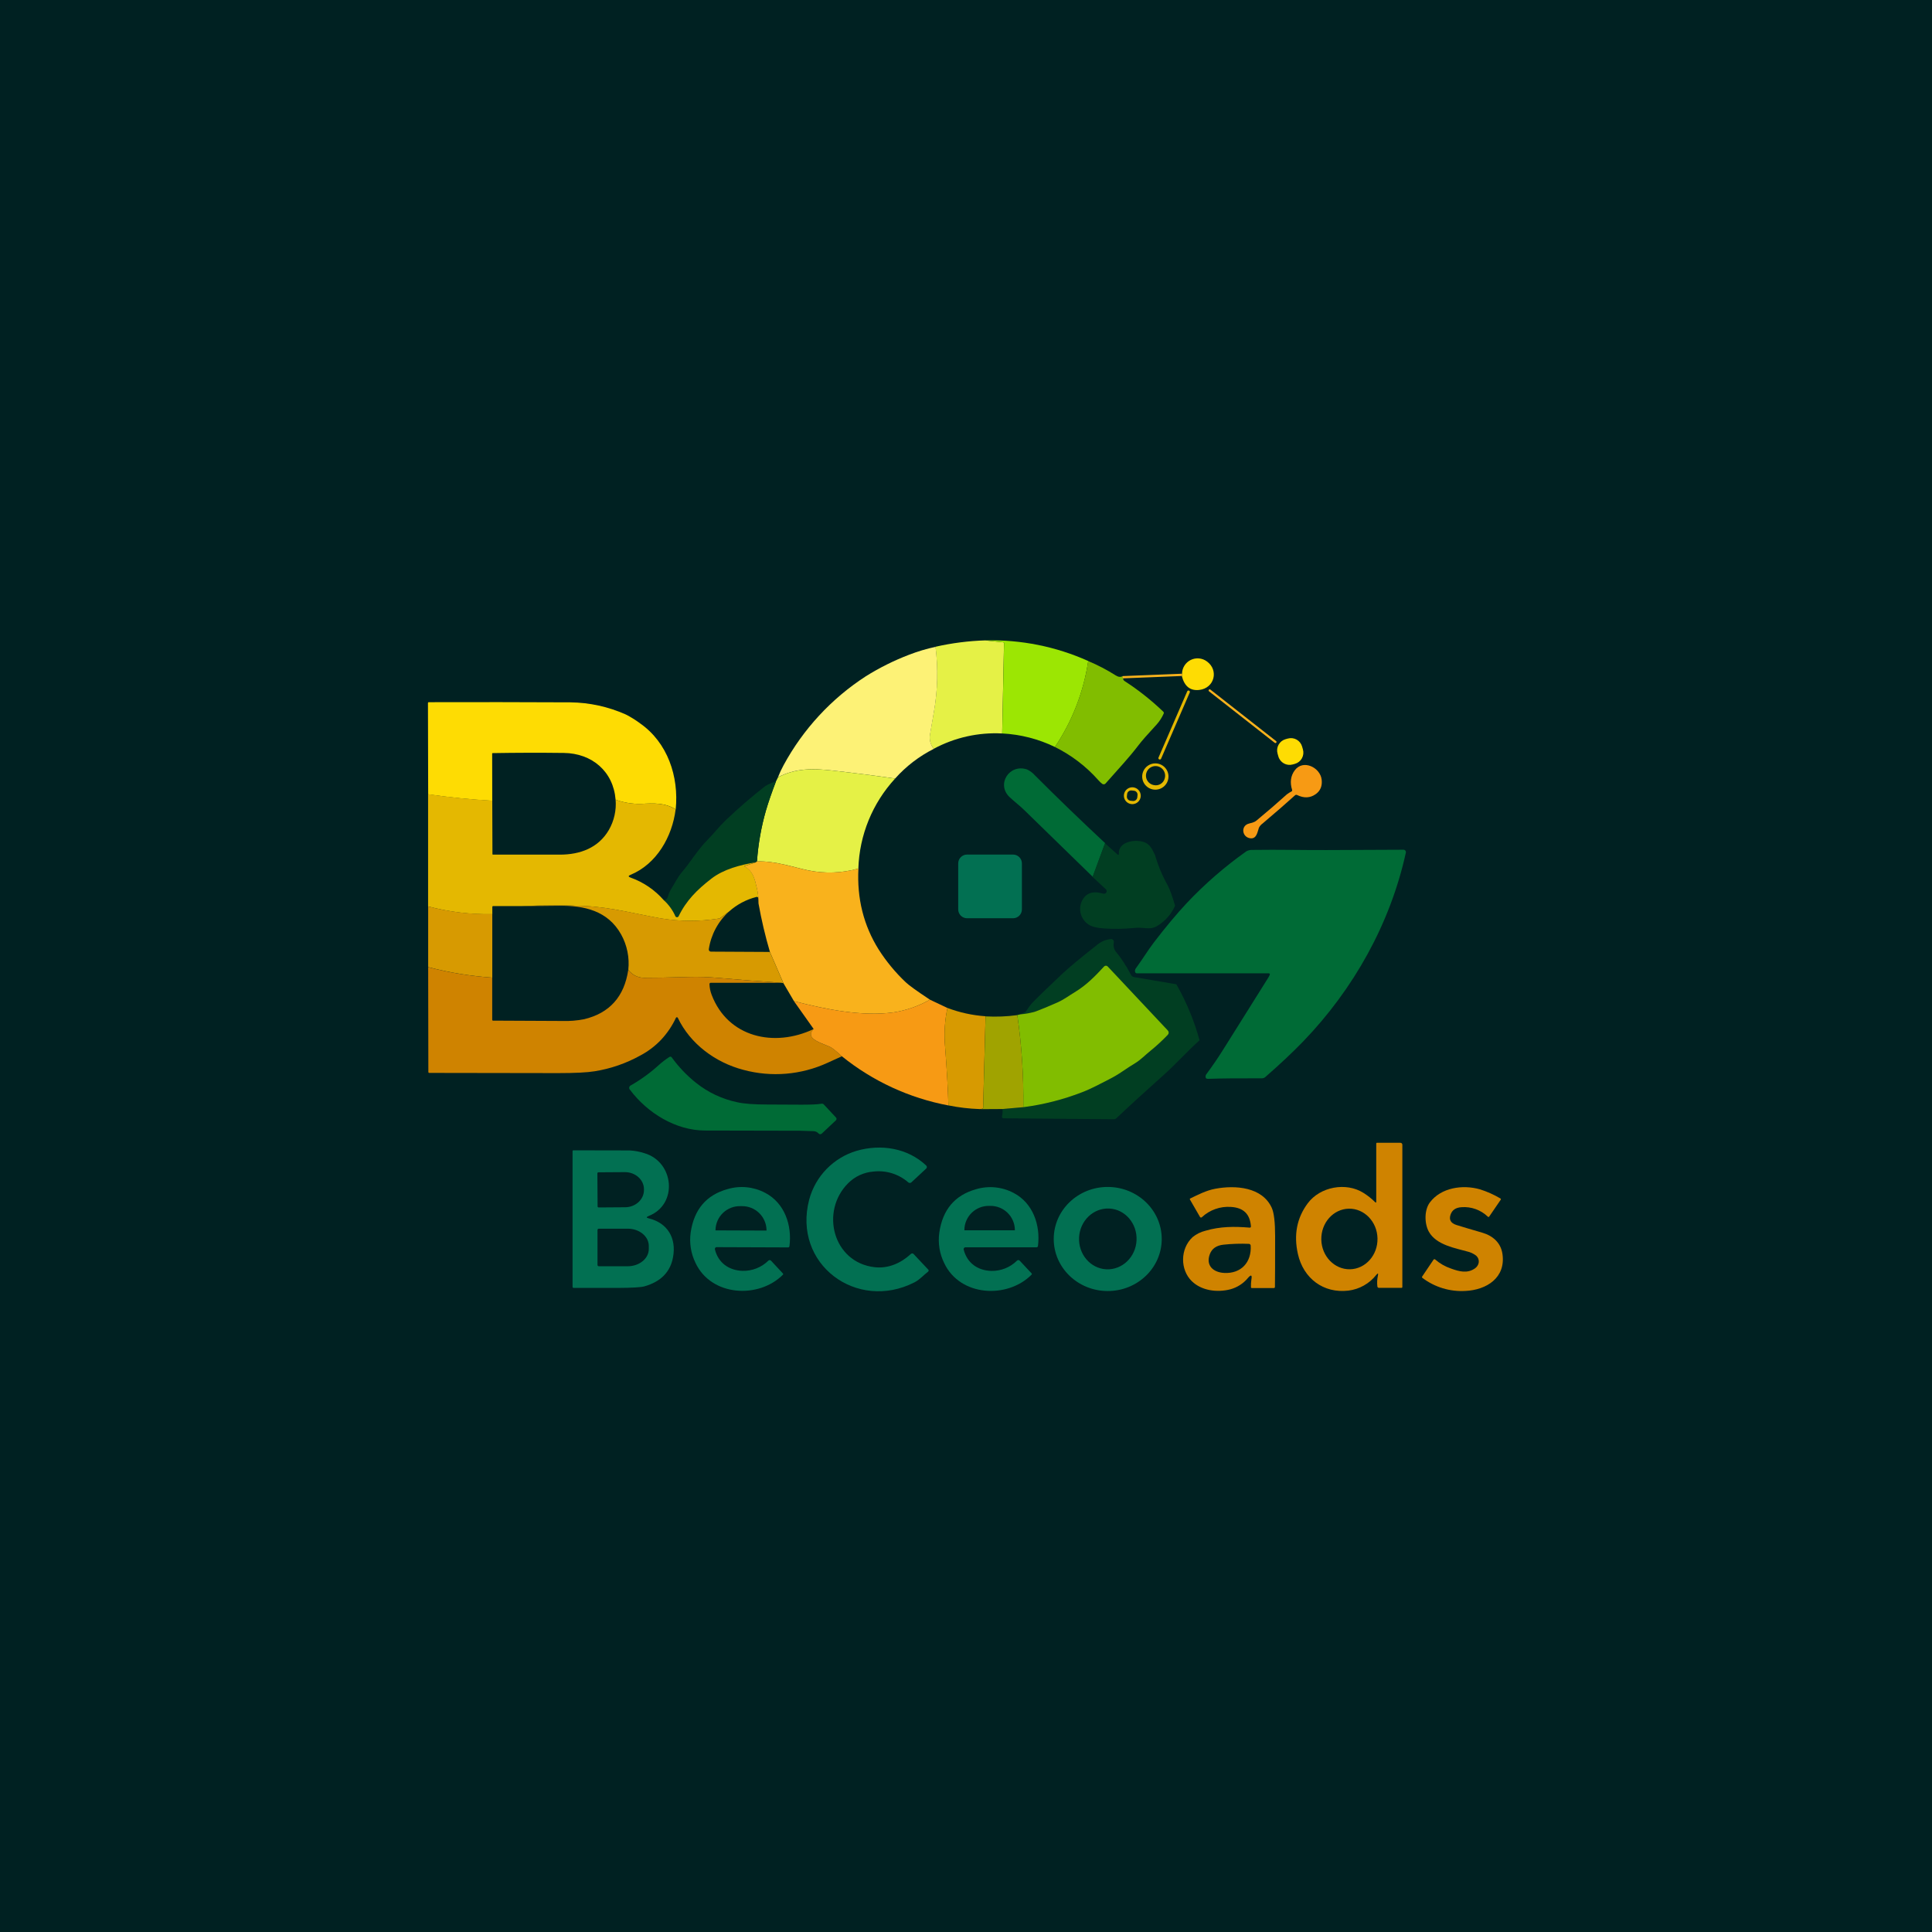 <?xml version="1.0" encoding="UTF-8"?> <svg xmlns="http://www.w3.org/2000/svg" width="1246" height="1246" viewBox="0 0 1246 1246" fill="none"><rect width="1246" height="1246" fill="#002122"></rect><g clip-path="url(#clip0_2080_1115)"><path d="M635.601 413.036L646.921 414.222C647.007 414.219 647.092 414.235 647.171 414.27C647.25 414.304 647.321 414.355 647.377 414.42C647.434 414.484 647.476 414.561 647.5 414.644C647.523 414.727 647.528 414.813 647.514 414.898L646.327 473.037C630.978 472.219 615.699 475.642 602.166 482.933C601.107 481.63 600.346 480.112 599.937 478.485C599.527 476.857 599.478 475.16 599.793 473.512C600.584 468.663 601.418 463.814 602.296 458.965C604.729 445.142 605.077 431.032 603.329 417.105C613.918 414.705 624.713 413.33 635.566 413L635.601 413.036Z" fill="#E5F146"></path><path d="M701.826 426.324C698.871 446.163 691.535 465.096 680.35 481.746C669.717 476.592 658.158 473.626 646.357 473.025L647.543 414.886C647.557 414.801 647.553 414.714 647.529 414.632C647.505 414.549 647.464 414.472 647.407 414.408C647.35 414.343 647.28 414.292 647.201 414.257C647.122 414.223 647.036 414.207 646.95 414.21L635.631 413.023C658.421 412.43 681.053 416.972 701.85 426.312L701.826 426.324Z" fill="#9CE603"></path><path d="M603.376 417.14C605.125 431.067 604.777 445.177 602.344 459C601.49 463.849 600.655 468.698 599.841 473.547C599.525 475.195 599.575 476.893 599.984 478.52C600.394 480.147 601.155 481.665 602.214 482.968C592.781 487.722 584.328 494.21 577.297 502.094C563.85 500.164 550.403 498.448 536.956 496.945C524.45 495.556 513.226 495.295 501.717 501.299C502.762 498.621 503.979 496.014 505.359 493.492C517.954 470.253 536.177 450.545 558.361 436.172C567.213 430.632 576.583 425.967 586.338 422.242C591.88 420.111 597.576 418.405 603.376 417.14Z" fill="#FDF276"></path><path d="M762.199 435.971C762.349 435.759 762.44 435.511 762.462 435.253C762.485 434.994 762.44 434.735 762.33 434.5C762.353 432.65 762.887 430.842 763.873 429.276C764.86 427.711 766.259 426.449 767.918 425.628C769.576 424.808 771.429 424.463 773.272 424.63C775.114 424.796 776.875 425.469 778.359 426.574C786.119 432.15 783.343 443.826 773.412 444.965C767.598 445.613 763.86 442.615 762.199 435.971Z" fill="#FEDC03"></path><path d="M724.108 436.03C723.942 436.734 724.013 437.22 724.322 437.489C724.316 437.886 724.425 438.276 724.635 438.613C724.846 438.95 725.149 439.219 725.508 439.387C734.341 445.12 742.612 451.675 750.211 458.965C750.397 459.123 750.523 459.34 750.568 459.579C750.614 459.819 750.576 460.067 750.46 460.282C749.352 462.785 747.863 465.103 746.047 467.152C740.241 473.416 736.349 477.854 734.371 480.464C727.703 489.185 722.411 494.595 713.014 505.286C712.751 505.586 712.384 505.777 711.987 505.821C711.589 505.865 711.19 505.759 710.867 505.523C709.974 504.856 709.158 504.092 708.434 503.245C700.548 494.324 691.001 487.022 680.326 481.746C691.511 465.095 698.847 446.163 701.802 426.324C707.931 428.9 713.837 431.979 719.457 435.531C721.229 436.67 722.763 436.836 724.061 436.03H724.108Z" fill="#81BD00"></path><path d="M762.333 434.5C762.443 434.734 762.489 434.994 762.466 435.253C762.443 435.511 762.352 435.759 762.203 435.971L724.234 437.489C723.926 437.213 723.855 436.726 724.021 436.03L762.274 434.5H762.333Z" fill="#F9B21C"></path><path d="M823.122 478.958C823.004 479.102 822.834 479.196 822.648 479.218C822.462 479.24 822.275 479.189 822.126 479.076L779.732 445.854C779.584 445.735 779.488 445.563 779.466 445.374C779.444 445.185 779.497 444.996 779.613 444.846C779.67 444.771 779.741 444.709 779.822 444.663C779.904 444.616 779.993 444.587 780.086 444.576C780.179 444.565 780.274 444.572 780.363 444.598C780.453 444.624 780.537 444.668 780.61 444.727L822.992 477.949C823.067 478.006 823.131 478.078 823.178 478.159C823.226 478.241 823.257 478.332 823.269 478.426C823.281 478.52 823.274 478.615 823.249 478.706C823.224 478.798 823.181 478.883 823.122 478.958Z" fill="#F9B21C"></path><path d="M748.795 489.316C748.75 489.426 748.683 489.526 748.598 489.609C748.513 489.693 748.411 489.757 748.3 489.8C748.189 489.842 748.07 489.861 747.951 489.855C747.832 489.85 747.715 489.819 747.609 489.767C747.499 489.72 747.4 489.653 747.318 489.567C747.236 489.482 747.172 489.381 747.13 489.27C747.087 489.159 747.068 489.041 747.073 488.922C747.078 488.803 747.107 488.687 747.158 488.58L765.667 445.866C765.709 445.753 765.774 445.651 765.859 445.565C765.944 445.48 766.046 445.414 766.158 445.371C766.27 445.328 766.391 445.31 766.511 445.318C766.631 445.325 766.748 445.358 766.854 445.415C766.964 445.46 767.064 445.527 767.147 445.612C767.231 445.697 767.295 445.799 767.338 445.91C767.38 446.021 767.399 446.14 767.393 446.259C767.388 446.378 767.357 446.495 767.305 446.602L748.795 489.375V489.316Z" fill="#E4B801"></path><path d="M435.787 522.004C428.929 517.685 421.857 517.958 413.362 518.444C407.791 518.561 402.248 517.643 397.012 515.739C395.576 497.514 381.753 485.804 363.647 485.59C348.325 485.4 333.019 485.436 317.729 485.697C317.504 485.697 317.397 485.815 317.409 486.029L317.468 516.451C303.673 515.66 289.898 514.268 276.142 512.274L276 453.388C276 453.25 276.055 453.117 276.153 453.019C276.251 452.921 276.384 452.866 276.522 452.866C306.928 452.779 337.354 452.811 367.8 452.961C380.124 453.097 392.29 455.754 403.549 460.768C406.835 462.438 409.971 464.387 412.923 466.594C430.53 478.957 437.91 500.742 435.787 522.004Z" fill="#FEDC03"></path><path d="M840.304 483.36C840.845 485.275 840.604 487.326 839.634 489.063C838.665 490.801 837.045 492.082 835.131 492.627L833.719 493.018C831.804 493.559 829.753 493.318 828.016 492.348C826.278 491.379 824.997 489.759 824.452 487.845L823.93 485.982C823.661 485.034 823.581 484.042 823.695 483.063C823.809 482.084 824.115 481.137 824.596 480.276C825.076 479.416 825.722 478.658 826.495 478.047C827.269 477.436 828.155 476.984 829.104 476.716L830.515 476.324C831.463 476.053 832.454 475.972 833.433 476.085C834.412 476.199 835.359 476.505 836.219 476.986C837.079 477.467 837.835 478.113 838.445 478.887C839.054 479.661 839.505 480.548 839.77 481.497L840.304 483.36Z" fill="#FEDC03"></path><path d="M753.588 500.801C753.588 502.479 753.091 504.119 752.158 505.514C751.226 506.909 749.901 507.997 748.351 508.639C746.801 509.281 745.095 509.449 743.45 509.121C741.804 508.794 740.292 507.986 739.106 506.8C737.919 505.613 737.111 504.102 736.784 502.456C736.457 500.81 736.625 499.105 737.267 497.554C737.909 496.004 738.996 494.679 740.391 493.747C741.787 492.815 743.427 492.317 745.105 492.317C747.355 492.317 749.512 493.211 751.103 494.802C752.694 496.393 753.588 498.551 753.588 500.801ZM751.215 501.821C751.532 500.621 751.48 499.353 751.066 498.182C750.652 497.011 749.895 495.992 748.894 495.258C747.893 494.524 746.694 494.108 745.453 494.065C744.212 494.022 742.987 494.353 741.937 495.017C740.887 495.68 740.061 496.644 739.567 497.783C739.073 498.922 738.933 500.183 739.166 501.403C739.399 502.622 739.994 503.744 740.874 504.62C741.753 505.497 742.876 506.089 744.096 506.318C744.859 506.493 745.649 506.516 746.42 506.384C747.192 506.253 747.93 505.97 748.592 505.552C749.253 505.134 749.826 504.589 750.276 503.949C750.726 503.308 751.046 502.585 751.215 501.821Z" fill="#E4B801"></path><path d="M577.306 502.094C562.67 517.967 554.246 538.582 553.576 560.162C543.105 563.111 532.081 563.518 521.421 561.348C512.416 559.533 500.468 555.202 488.199 555.534C488.971 544.426 490.907 533.43 493.977 522.727C495.56 517.349 497.711 511.108 500.432 504.004L501.761 501.323C513.234 495.319 524.494 495.58 537 496.968C550.447 498.463 563.894 500.18 577.341 502.118L577.306 502.094Z" fill="#E5F146"></path><path d="M833.334 509.51C831.815 504.63 832.365 500.406 834.983 496.838C840.394 489.458 851.464 494.964 852.377 502.771C852.852 506.868 851.582 509.993 848.569 512.144C844.985 514.707 840.971 514.897 836.526 512.714C836.312 512.61 836.073 512.573 835.838 512.607C835.603 512.64 835.384 512.744 835.209 512.904C829.49 518.069 822.513 524.136 814.279 531.105C813.277 531.812 812.462 532.753 811.906 533.845C810.992 536.468 810.482 541.166 806.365 540.632C801.168 539.98 800.135 533.169 804.798 531.366C806.614 530.666 808.429 530.772 810.387 529.159C816.984 523.717 823.502 518.097 829.94 512.298C830.889 511.586 831.892 510.951 832.942 510.4C833.099 510.33 833.222 510.201 833.286 510.042C833.351 509.883 833.351 509.705 833.286 509.546L833.334 509.51Z" fill="#F79A14"></path><path d="M712.748 543.753L704.739 565.489C690.034 551.196 675.361 536.895 660.719 522.585C657.777 519.702 654.3 517.044 651.227 514.197C642.305 505.891 650.895 492.365 662.404 496.245C664.348 497.172 666.084 498.484 667.506 500.101C682.338 514.94 697.41 529.491 712.724 543.753H712.748Z" fill="#006B36"></path><path d="M500.437 503.98C497.7 511.099 495.549 517.341 493.982 522.704C490.912 533.406 488.976 544.402 488.204 555.51C487.943 555.634 487.736 555.85 487.623 556.115C477.419 557.824 466.728 560.577 458.791 566.723C449.524 573.842 442.619 580.807 437.683 590.987C437.578 591.164 437.428 591.311 437.25 591.412C437.071 591.514 436.868 591.568 436.662 591.568C436.457 591.568 436.254 591.514 436.075 591.412C435.896 591.311 435.747 591.164 435.642 590.987C433.894 587.005 431.318 583.441 428.084 580.534C429.437 580.664 430.398 579.715 430.955 577.674C431.254 576.453 431.721 575.279 432.344 574.186C435.179 569.689 436.983 565.679 439.973 562.25C444.837 556.685 449.963 548.012 456.263 541.688C460.452 537.487 463.738 533.085 468.069 528.956C476.296 521.133 484.791 513.801 493.555 506.959C495.697 505.654 498.014 504.663 500.437 504.016V503.98Z" fill="#013E22"></path><path d="M735.697 513.176C735.697 514.251 735.378 515.301 734.781 516.195C734.184 517.089 733.335 517.785 732.342 518.196C731.349 518.608 730.256 518.715 729.202 518.506C728.148 518.296 727.18 517.778 726.42 517.018C725.66 516.258 725.142 515.29 724.933 514.236C724.723 513.182 724.83 512.089 725.242 511.096C725.653 510.103 726.35 509.255 727.243 508.658C728.137 508.06 729.188 507.742 730.262 507.742C731.704 507.742 733.086 508.314 734.105 509.333C735.124 510.352 735.697 511.735 735.697 513.176ZM733.62 512.808C733.656 512.464 733.623 512.116 733.522 511.785C733.422 511.453 733.256 511.145 733.035 510.879C732.814 510.613 732.542 510.393 732.235 510.233C731.928 510.074 731.592 509.977 731.247 509.949L729.788 509.794C729.447 509.756 729.102 509.786 728.773 509.882C728.444 509.978 728.137 510.139 727.871 510.354C727.604 510.569 727.382 510.834 727.218 511.135C727.054 511.437 726.952 511.767 726.916 512.108L726.762 513.556C726.728 513.9 726.762 514.247 726.863 514.578C726.964 514.908 727.13 515.215 727.351 515.481C727.572 515.747 727.843 515.967 728.149 516.127C728.456 516.287 728.791 516.385 729.135 516.415L730.595 516.569C731.282 516.642 731.97 516.44 732.509 516.006C733.047 515.572 733.391 514.943 733.466 514.256L733.62 512.808Z" fill="#E4B801"></path><path d="M317.475 516.416L317.594 550.824C317.594 550.872 317.603 550.919 317.622 550.963C317.641 551.007 317.668 551.047 317.702 551.08C317.737 551.114 317.777 551.14 317.822 551.157C317.866 551.174 317.914 551.182 317.962 551.18C332.524 551.18 346.881 551.18 361.032 551.18C374.083 551.18 385.877 546.885 392.664 535.281C396.069 529.362 397.588 522.545 397.018 515.739C402.236 517.636 407.759 518.554 413.309 518.445C421.804 517.994 428.876 517.721 435.734 522.004C433.527 539.553 423.525 557.255 406.605 564.22C405.098 564.849 405.11 565.407 406.605 565.952C414.879 568.886 422.262 573.895 428.045 580.499C431.279 583.406 433.856 586.97 435.603 590.952C435.709 591.129 435.858 591.276 436.037 591.378C436.216 591.479 436.418 591.533 436.624 591.533C436.83 591.533 437.032 591.479 437.211 591.378C437.39 591.276 437.539 591.129 437.644 590.952C442.58 580.772 449.509 573.854 458.752 566.688C466.69 560.542 477.38 557.789 487.584 556.081L480.347 558.454C480.026 558.56 480.002 558.691 480.347 558.869C485.71 561.966 486.671 566.451 488.166 572.834C488.916 576.046 489.271 579.337 489.222 582.635L489.055 579.324C489.052 579.182 489.016 579.043 488.95 578.917C488.885 578.791 488.791 578.682 488.676 578.598C488.561 578.515 488.429 578.458 488.289 578.434C488.149 578.41 488.005 578.418 487.869 578.458C481.307 580.111 475.245 583.331 470.202 587.843L464.637 591.972C464.326 592.203 463.964 592.353 463.581 592.411C451.163 594.392 438.505 594.352 426.1 592.293C411.684 589.777 394.289 585.174 377.785 584.355C365.493 583.73 351.773 583.73 336.625 584.355H317.973C317.85 584.358 317.732 584.409 317.646 584.498C317.559 584.587 317.511 584.706 317.511 584.83V589.576C303.536 589.858 289.592 588.168 276.09 584.557V512.18C289.837 514.189 303.613 515.581 317.416 516.356L317.475 516.416Z" fill="#E4B801"></path><path d="M744.791 551.026C746.772 557.991 749.559 564.7 753.096 571.019C754.362 573.289 755.944 577.659 757.842 584.129C755.587 589.259 751.874 593.612 747.164 596.647C743.129 599.435 740.507 598.652 735.631 598.356C734.019 598.284 732.405 598.339 730.802 598.522C724.634 599.113 718.428 599.204 712.245 598.795C707.321 598.486 703.809 597.608 701.685 596.018C699.394 594.388 697.743 592.011 697.015 589.296C696.288 586.58 696.529 583.696 697.698 581.139C700.182 576.077 704.556 574.42 710.821 576.168C711.208 576.283 711.605 576.358 712.007 576.393C712.347 576.406 712.683 576.315 712.968 576.131C713.254 575.947 713.477 575.68 713.606 575.366C713.736 575.051 713.766 574.705 713.692 574.373C713.618 574.041 713.444 573.74 713.194 573.51L704.616 565.549L712.624 543.812L720.538 550.931C721.274 551.595 721.618 551.429 721.583 550.433C721.333 543.492 729.995 541.605 735.512 542.507C740.602 543.337 742.477 546.066 744.66 551.05L744.791 551.026Z" fill="#013E22"></path><path d="M818.943 628.611C818.979 628.512 818.991 628.406 818.977 628.301C818.964 628.197 818.925 628.097 818.864 628.011C818.804 627.924 818.723 627.854 818.629 627.806C818.535 627.757 818.431 627.732 818.326 627.733H733.206C732.963 627.73 732.726 627.652 732.529 627.509C732.332 627.367 732.183 627.168 732.102 626.938C731.967 626.496 731.946 626.027 732.041 625.574C732.137 625.122 732.346 624.701 732.648 624.352C737.062 618.324 740.099 613.175 744.217 607.741C751.826 597.806 758.902 589.338 765.443 582.338C777.123 569.98 789.996 558.808 803.874 548.985C805.154 548.326 806.591 548.031 808.027 548.131C824.27 547.87 841.807 548.309 855.76 548.226C876.872 548.107 893.34 548.036 905.166 548.012C905.397 548.012 905.625 548.064 905.833 548.163C906.041 548.263 906.224 548.408 906.369 548.588C906.513 548.768 906.616 548.978 906.668 549.203C906.721 549.428 906.723 549.661 906.673 549.887C896.599 595.828 872.869 638.032 840.478 671.622C833.817 678.535 825.674 686.196 816.048 694.605C815.428 695.14 814.636 695.435 813.817 695.435C799.183 695.372 787.682 695.483 779.313 695.767C778.376 695.767 777.83 695.613 777.664 695.198C777.51 694.808 777.458 694.385 777.514 693.969C777.57 693.554 777.732 693.16 777.985 692.825C781.987 687.438 785.76 681.901 789.304 676.214C802.11 655.75 811.638 640.555 817.887 630.628C818.308 629.974 818.662 629.278 818.943 628.552V628.611Z" fill="#006B36"></path><path d="M659.051 586.502C659.051 588.015 658.45 589.467 657.38 590.537C656.31 591.608 654.858 592.209 653.344 592.209H623.682C622.168 592.209 620.716 591.608 619.646 590.537C618.576 589.467 617.975 588.015 617.975 586.502V556.839C617.975 555.326 618.576 553.874 619.646 552.804C620.716 551.733 622.168 551.132 623.682 551.132H653.344C654.858 551.132 656.31 551.733 657.38 552.804C658.45 553.874 659.051 555.326 659.051 556.839V586.502Z" fill="#027052"></path><path d="M553.627 560.162C552.607 579.422 556.957 596.825 566.679 612.368C571.605 620.086 577.459 627.17 584.109 633.464C586.134 635.418 591.338 639.167 599.723 644.712C592.546 648.808 584.687 651.573 576.527 652.875C556.166 655.746 532.591 651 512.052 645.661L505.265 634.093L496.545 613.922C493.521 603.655 491.065 593.23 489.188 582.693C489.238 579.396 488.883 576.104 488.132 572.893C486.637 566.509 485.676 562.024 480.313 558.928C480.017 558.75 480.04 558.619 480.313 558.512L487.551 556.139C487.665 555.874 487.871 555.658 488.132 555.534C500.436 555.202 512.384 559.533 521.354 561.348C532.014 563.518 543.038 563.111 553.509 560.162H553.627Z" fill="#F9B21C"></path><path d="M470.187 587.843C463.149 594.189 458.535 602.783 457.135 612.155C457.106 612.35 457.12 612.548 457.174 612.738C457.229 612.927 457.323 613.102 457.452 613.252C457.58 613.402 457.739 613.522 457.917 613.605C458.096 613.688 458.291 613.731 458.488 613.733L496.527 613.934L505.248 634.105L504.061 633.832C490.345 632.938 476.681 631.878 463.068 630.652C456.812 630.087 450.528 629.893 444.25 630.071C430.059 630.474 420.492 630.652 415.548 630.605C413.542 630.629 411.558 630.175 409.761 629.282C407.965 628.389 406.406 627.081 405.214 625.467C406.054 617.567 404.438 609.599 400.586 602.651C392.043 587.357 376.856 583.94 360.447 584.141C352.537 584.252 344.627 584.307 336.717 584.307C351.872 583.698 365.592 583.698 377.877 584.307C394.381 585.174 411.775 589.73 426.191 592.245C438.597 594.305 451.254 594.345 463.673 592.364C464.055 592.306 464.418 592.155 464.729 591.925L470.293 587.796L470.187 587.843Z" fill="#D79A01"></path><path d="M317.49 589.492V630.498C303.526 629.531 289.682 627.258 276.141 623.711V584.556C289.641 588.126 303.577 589.776 317.538 589.457L317.49 589.492Z" fill="#D79A01"></path><path d="M726.409 623.248L729.435 628.753C729.631 629.116 729.906 629.43 730.242 629.67C730.577 629.911 730.962 630.072 731.369 630.142L758.658 634.781C765.15 646.144 770.178 658.284 773.62 670.91C765.694 678.029 757.804 686.773 750.709 693.086C738.717 703.788 728.466 713.161 719.955 721.206C719.521 721.606 718.954 721.83 718.365 721.835L647.174 721.218C647.029 721.215 646.885 721.18 646.754 721.117C646.623 721.053 646.507 720.962 646.414 720.849C646.322 720.736 646.255 720.604 646.218 720.463C646.181 720.322 646.176 720.175 646.201 720.031C646.589 718.481 646.709 716.876 646.557 715.285L659.929 714.099C672.929 712.41 685.677 709.16 697.897 704.417C703.83 702.044 710.747 698.365 715.22 696.111C718.165 694.619 721.011 692.938 723.739 691.08C726.809 688.976 729.577 687.185 732.045 685.705C735.747 683.451 738.523 680.414 741.798 677.815C745.781 674.587 749.554 671.107 753.094 667.398C753.452 667.024 753.652 666.527 753.652 666.009C753.652 665.492 753.452 664.995 753.094 664.621L714.33 623.355C714.18 623.189 713.997 623.057 713.793 622.966C713.589 622.876 713.367 622.829 713.144 622.829C712.92 622.829 712.699 622.876 712.495 622.966C712.291 623.057 712.108 623.189 711.957 623.355C706.476 629.287 700.721 635.35 692.973 639.966C689.758 641.888 685.997 644.712 681.82 646.563C675.911 649.173 671.209 651.119 667.713 652.4C664.527 653.347 661.25 653.952 657.936 654.204L661.009 652.792C661.356 652.635 661.649 652.379 661.851 652.056C662.905 650.315 664.095 648.661 665.411 647.108C668.931 643.446 675.401 637.17 684.822 628.279C689.244 624.102 696.921 617.719 707.852 609.128C710.31 607.123 713.317 605.907 716.478 605.64C716.747 605.623 717.016 605.668 717.265 605.77C717.515 605.873 717.737 606.031 717.917 606.232C718.096 606.433 718.228 606.672 718.301 606.931C718.374 607.191 718.388 607.463 718.341 607.728C718.071 608.9 718.093 610.119 718.406 611.28C718.718 612.441 719.311 613.507 720.132 614.385C722.439 617.17 724.503 620.147 726.302 623.284L726.409 623.248Z" fill="#013E22"></path><path d="M659.954 714.051C660.228 694.173 658.93 674.305 656.074 654.631L658.008 654.169C661.322 653.917 664.599 653.312 667.785 652.365C671.289 651.084 675.992 649.138 681.893 646.527C686.069 644.688 689.83 641.853 693.046 639.93C700.794 635.291 706.548 629.252 712.03 623.319C712.18 623.154 712.363 623.022 712.567 622.931C712.772 622.84 712.993 622.794 713.216 622.794C713.44 622.794 713.661 622.84 713.865 622.931C714.069 623.022 714.253 623.154 714.403 623.319L753.166 664.586C753.524 664.959 753.724 665.457 753.724 665.974C753.724 666.492 753.524 666.989 753.166 667.362C749.626 671.072 745.853 674.551 741.87 677.78C738.596 680.378 735.819 683.416 732.117 685.67C729.649 687.157 726.881 688.949 723.812 691.045C721.083 692.903 718.237 694.584 715.293 696.076C710.82 698.354 703.95 702.091 697.97 704.381C685.749 709.124 673.001 712.375 660.002 714.063L659.954 714.051Z" fill="#81BD00"></path><path d="M317.443 630.498V657.668C317.443 658.036 317.621 658.226 318 658.238C332.856 658.325 347.786 658.396 362.791 658.452C367.458 658.597 372.126 658.219 376.709 657.324C393.146 653.369 402.638 642.75 405.185 625.467C406.377 627.081 407.936 628.388 409.733 629.282C411.529 630.175 413.513 630.628 415.519 630.604C420.463 630.652 430.03 630.474 444.221 630.07C450.499 629.893 456.783 630.087 463.039 630.652C476.684 631.87 490.36 632.926 504.068 633.82H458.388C458.277 633.82 458.167 633.842 458.064 633.885C457.962 633.928 457.869 633.992 457.792 634.071C457.714 634.151 457.654 634.245 457.613 634.349C457.573 634.452 457.554 634.563 457.557 634.674C457.632 637.069 458.118 639.432 458.993 641.663C469.482 669.083 499.334 675.739 524.773 663.648C522.72 665.76 522.4 667.683 524.013 669.427C526.125 671.8 531.975 673.698 535.166 675.086C536.65 675.739 539.248 677.78 542.95 681.232C539.786 682.704 536.705 684.104 533.707 685.433C516.686 693.257 497.459 694.861 479.377 689.965C461.33 685.219 445.146 673.224 437.126 656.399C437.07 656.289 436.985 656.197 436.881 656.132C436.776 656.068 436.655 656.034 436.532 656.034C436.409 656.034 436.289 656.068 436.184 656.132C436.079 656.197 435.994 656.289 435.939 656.399C433.533 661.562 430.329 666.315 426.447 670.483C422.57 674.582 418.049 678.021 413.063 680.663C403.882 685.776 393.874 689.238 383.496 690.891C378.702 691.682 370.812 692.077 359.825 692.077C338.982 692.077 311.34 692.034 276.9 691.947C276.813 691.958 276.725 691.95 276.642 691.922C276.558 691.894 276.483 691.847 276.421 691.785C276.359 691.723 276.312 691.647 276.284 691.564C276.256 691.481 276.248 691.393 276.259 691.306L276.141 623.746C289.668 627.279 303.495 629.539 317.443 630.498Z" fill="#CF8300"></path><path d="M611.043 650.075C609.437 657.556 608.871 665.221 609.358 672.856C610.655 689.618 611.423 702.978 611.66 712.936C586.474 708.199 562.855 697.294 542.914 681.197C539.212 677.745 536.614 675.704 535.131 675.051C531.939 673.663 526.089 671.765 523.977 669.392C522.423 667.648 522.684 665.725 524.737 663.613L512.029 645.662C532.568 651.001 556.144 655.747 576.528 652.876C584.688 651.573 592.546 648.808 599.724 644.712L611.043 650.075Z" fill="#F79A14"></path><path d="M635.61 655.438L634.044 714.431C634.051 714.518 634.039 714.605 634.011 714.687C633.982 714.769 633.937 714.844 633.878 714.907C633.819 714.971 633.747 715.021 633.668 715.056C633.588 715.09 633.502 715.108 633.415 715.108L631.814 715.274C625.036 715.049 618.288 714.255 611.643 712.901C611.39 702.95 610.623 689.59 609.341 672.821C608.854 665.186 609.42 657.52 611.026 650.04C618.901 653.024 627.173 654.831 635.575 655.403L635.61 655.438Z" fill="#D79A01"></path><path d="M656.088 654.631C658.944 674.305 660.242 694.174 659.968 714.052L646.596 715.238L631.824 715.321L633.426 715.155C633.513 715.155 633.599 715.137 633.678 715.103C633.758 715.068 633.829 715.018 633.888 714.954C633.947 714.891 633.993 714.816 634.021 714.734C634.05 714.652 634.061 714.565 634.055 714.479L635.621 655.486C642.454 655.864 649.307 655.594 656.088 654.679V654.631Z" fill="#A0A300"></path><path d="M529.975 711.821C530.209 711.786 530.447 711.808 530.67 711.884C530.893 711.961 531.094 712.09 531.257 712.26L539.017 720.566C539.17 720.688 539.294 720.843 539.379 721.02C539.464 721.196 539.508 721.39 539.508 721.586C539.508 721.782 539.464 721.976 539.379 722.152C539.294 722.329 539.17 722.484 539.017 722.606L529.999 731.078C529.73 731.337 529.37 731.481 528.997 731.481C528.623 731.481 528.263 731.337 527.994 731.078C527.593 730.616 527.102 730.24 526.551 729.973C526.001 729.706 525.402 729.553 524.79 729.524C521.872 729.524 518.727 729.239 516.093 729.239C488.329 729.16 467.894 729.116 454.787 729.108C435.803 729.108 417.53 717.789 406.33 702.875C406.113 702.671 405.952 702.416 405.86 702.134C405.769 701.851 405.751 701.55 405.808 701.258C405.865 700.966 405.995 700.694 406.186 700.466C406.377 700.238 406.622 700.063 406.899 699.956C413.317 696.287 419.316 691.93 424.792 686.964C426.928 685.029 429.217 683.271 431.638 681.708C431.76 681.603 431.905 681.528 432.06 681.486C432.215 681.445 432.378 681.439 432.536 681.469C432.694 681.498 432.844 681.563 432.974 681.657C433.103 681.752 433.211 681.875 433.287 682.016C437.711 688.128 442.944 693.613 448.842 698.319C456.631 704.545 465.777 708.849 475.539 710.884C479.818 711.841 486.146 712.323 494.523 712.331C513.222 712.331 523.829 712.794 529.916 711.821H529.975Z" fill="#006B36"></path><path d="M888.634 822.751C889.025 821.126 888.634 820.948 887.589 822.229C883.161 827.843 876.698 831.484 869.602 832.362C853.525 834.26 840.545 824.472 837.032 808.632C834.288 796.332 836.392 785.491 843.345 776.11C851.401 765.229 868.166 762.311 879.248 769.275C881.992 770.977 884.532 772.988 886.818 775.267C887.328 775.778 887.578 775.671 887.578 774.947V737.406C887.578 737.302 887.619 737.203 887.692 737.129C887.766 737.056 887.865 737.014 887.969 737.014H902.967C903.162 736.985 903.363 737.001 903.551 737.063C903.739 737.124 903.911 737.229 904.051 737.368C904.192 737.508 904.298 737.678 904.361 737.866C904.424 738.054 904.442 738.254 904.414 738.45V829.965C904.426 830.049 904.419 830.134 904.392 830.214C904.365 830.294 904.32 830.366 904.26 830.425C904.2 830.484 904.126 830.528 904.046 830.553C903.965 830.578 903.88 830.584 903.797 830.57H889.286C889.041 830.571 888.803 830.481 888.621 830.316C888.439 830.152 888.325 829.925 888.301 829.68C888.025 827.368 888.137 825.026 888.634 822.751ZM870.682 818.587C880.684 818.373 888.61 809.451 888.384 798.677C888.159 787.904 879.865 779.301 869.863 779.515C859.861 779.729 851.947 788.663 852.149 799.425C852.35 810.186 860.668 818.788 870.658 818.587H870.682Z" fill="#CF8300"></path><path d="M587.772 762.532C587.494 762.778 587.135 762.915 586.764 762.915C586.392 762.915 586.033 762.778 585.755 762.532C582.708 759.874 579.139 757.882 575.278 756.683C571.416 755.484 567.347 755.104 563.33 755.567C557.147 756.035 551.338 758.713 546.968 763.113C528.874 781.207 537.132 814.133 564.042 817.253C572.953 818.262 581.033 814.631 587.499 808.675C587.613 808.567 587.748 808.484 587.894 808.428C588.041 808.373 588.197 808.348 588.354 808.353C588.511 808.359 588.665 808.395 588.807 808.461C588.95 808.526 589.078 808.619 589.184 808.734L598.676 818.819C598.76 818.909 598.825 819.015 598.865 819.131C598.905 819.247 598.92 819.371 598.909 819.493C598.897 819.615 598.86 819.734 598.8 819.84C598.739 819.947 598.657 820.04 598.557 820.113C595.686 822.296 593.194 825.274 589.754 827.03C552.604 846.014 510.958 815.343 521.874 773.637C523.86 766.219 527.715 759.434 533.07 753.93C538.425 748.425 545.101 744.385 552.462 742.195C568.1 737.674 585.316 740.332 597.347 751.687C597.479 751.811 597.584 751.961 597.656 752.127C597.728 752.294 597.765 752.473 597.765 752.654C597.765 752.835 597.728 753.014 597.656 753.181C597.584 753.347 597.479 753.497 597.347 753.621L587.772 762.532Z" fill="#027052"></path><path d="M418.179 784.34C416.744 784.898 416.767 785.349 418.274 785.717C430.614 788.707 436.285 798.507 434.078 810.728C432.346 820.331 426.168 826.627 415.545 829.617C413.386 830.234 407.627 830.567 398.27 830.614C389.078 830.662 379.634 830.662 369.936 830.614C369.756 830.611 369.584 830.537 369.457 830.408C369.331 830.28 369.26 830.106 369.26 829.926V742.362C369.26 742.233 369.311 742.109 369.402 742.018C369.493 741.927 369.617 741.875 369.746 741.875C381.809 741.875 393.919 741.899 406.077 741.947C409.305 742.119 412.496 742.714 415.569 743.715C434.814 749.303 437.519 776.854 418.167 784.305M385.266 756.695L385.408 778.052C385.41 778.141 385.429 778.228 385.464 778.31C385.5 778.391 385.551 778.465 385.615 778.527C385.678 778.588 385.754 778.637 385.837 778.67C385.919 778.702 386.007 778.718 386.096 778.716L403.099 778.598C409.886 778.598 415.355 773.543 415.308 767.409V766.958C415.308 760.824 409.72 755.888 402.933 755.936L385.93 756.054C385.752 756.06 385.583 756.136 385.459 756.264C385.335 756.392 385.266 756.564 385.266 756.742M385.349 793.251V815.795C385.349 816.018 385.438 816.232 385.596 816.39C385.753 816.548 385.968 816.637 386.191 816.637H404.855C412.354 816.637 418.429 811.654 418.429 805.496V803.55C418.429 797.392 412.354 792.409 404.855 792.409H386.191C385.968 792.409 385.753 792.497 385.596 792.655C385.438 792.813 385.349 793.028 385.349 793.251Z" fill="#027052"></path><path d="M622.694 804.403C622.509 804.397 622.324 804.434 622.156 804.512C621.987 804.59 621.839 804.706 621.724 804.851C621.608 804.997 621.529 805.167 621.491 805.349C621.454 805.531 621.459 805.719 621.508 805.898C623.703 814.595 630.62 819.401 639.305 819.638C642.379 819.706 645.434 819.153 648.289 818.011C651.143 816.869 653.737 815.162 655.916 812.994C656.031 812.881 656.168 812.792 656.318 812.734C656.468 812.675 656.628 812.648 656.789 812.654C656.95 812.659 657.108 812.697 657.254 812.766C657.4 812.835 657.53 812.932 657.637 813.053L665.325 821.252C665.422 821.357 665.476 821.494 665.476 821.637C665.476 821.78 665.422 821.918 665.325 822.023C649.758 837.78 619.182 836.261 608.954 814.631C605.946 808.557 604.838 801.719 605.775 795.006C607.91 780.127 615.82 770.778 629.505 766.957C637.557 764.556 646.23 765.408 653.662 769.33C666.168 775.797 671.115 790.118 669.407 803.632C669.378 803.845 669.273 804.04 669.112 804.182C668.951 804.324 668.744 804.402 668.529 804.403H622.694ZM622.16 793.464H654.314C654.371 793.464 654.425 793.441 654.465 793.401C654.506 793.361 654.528 793.307 654.528 793.25V793.131C654.456 788.97 652.735 785.008 649.742 782.115C646.75 779.223 642.731 777.637 638.57 777.707H637.905C633.744 777.637 629.725 779.223 626.732 782.115C623.74 785.008 622.018 788.97 621.947 793.131V793.25C621.947 793.307 621.969 793.361 622.009 793.401C622.049 793.441 622.104 793.464 622.16 793.464Z" fill="#027052"></path><path d="M462.254 804.297C462.068 804.29 461.884 804.328 461.715 804.405C461.547 804.483 461.399 804.6 461.284 804.745C461.168 804.89 461.088 805.061 461.051 805.243C461.013 805.424 461.019 805.613 461.067 805.792C463.239 814.501 470.144 819.33 478.865 819.603C481.948 819.684 485.017 819.142 487.885 818.008C490.754 816.875 493.364 815.173 495.559 813.006C495.675 812.893 495.812 812.806 495.962 812.749C496.113 812.691 496.274 812.665 496.435 812.672C496.596 812.678 496.753 812.718 496.899 812.787C497.044 812.857 497.174 812.956 497.279 813.077L504.944 821.311C505.041 821.416 505.095 821.554 505.095 821.697C505.095 821.84 505.041 821.977 504.944 822.082C489.306 837.792 458.671 836.107 448.562 814.489C445.572 808.401 444.485 801.555 445.441 794.84C447.632 779.946 455.598 770.616 469.337 766.851C477.405 764.483 486.08 765.364 493.506 769.307C505.988 775.821 510.901 790.177 509.133 803.715C509.106 803.929 509.003 804.126 508.841 804.268C508.679 804.411 508.47 804.488 508.255 804.487L462.242 804.32M461.613 793.511L494.195 793.63C494.239 793.63 494.281 793.613 494.312 793.581C494.343 793.55 494.361 793.508 494.361 793.464V793.298C494.286 789.146 492.57 785.193 489.588 782.302C486.607 779.412 482.602 777.819 478.45 777.873H477.453C475.393 777.831 473.345 778.195 471.426 778.944C469.506 779.693 467.753 780.813 466.267 782.24C464.78 783.667 463.59 785.373 462.763 787.26C461.936 789.147 461.489 791.179 461.447 793.239V793.381C461.447 793.403 461.451 793.424 461.46 793.445C461.468 793.465 461.48 793.483 461.496 793.498C461.511 793.514 461.529 793.526 461.55 793.534C461.57 793.543 461.591 793.547 461.613 793.547V793.511Z" fill="#027052"></path><path d="M749.232 799.242C749.137 817.776 733.464 832.714 714.23 832.619C694.997 832.524 679.489 817.408 679.584 798.875C679.679 780.341 695.353 765.391 714.586 765.498C733.82 765.605 749.327 780.697 749.232 799.242ZM713.495 818.606C723.734 819.093 732.479 810.728 732.989 799.919C733.499 789.11 725.645 779.914 715.417 779.416C705.189 778.917 696.433 787.282 695.923 798.103C695.412 808.924 703.267 818.096 713.495 818.606Z" fill="#027052"></path><path d="M807.066 825.148C807.58 822.214 806.857 821.874 804.895 824.128C801.956 827.711 797.975 830.29 793.504 831.508C784.997 833.715 774.924 832.433 768.588 826.228C761.113 818.919 760.994 805.488 769.098 797.894C771.52 795.905 774.359 794.485 777.404 793.742C786.991 790.906 796.233 790.93 805.975 791.736C806.079 791.745 806.183 791.731 806.282 791.696C806.38 791.66 806.469 791.604 806.544 791.531C806.618 791.458 806.676 791.369 806.713 791.272C806.75 791.174 806.765 791.069 806.758 790.965C806.164 782.897 801.905 778.851 793.813 778.376C790.405 778.142 786.986 778.611 783.767 779.754C780.548 780.897 777.599 782.69 775.102 785.021C775.019 785.103 774.918 785.165 774.808 785.201C774.697 785.237 774.579 785.247 774.464 785.23C774.349 785.213 774.239 785.169 774.144 785.101C774.048 785.034 773.97 784.946 773.915 784.843L767.401 773.571C767.371 773.517 767.352 773.457 767.346 773.396C767.34 773.334 767.346 773.272 767.365 773.213C767.384 773.154 767.415 773.099 767.456 773.053C767.497 773.006 767.547 772.969 767.603 772.942C772.705 770.474 777.843 767.781 783.68 766.677C796.732 764.209 814.09 765.491 820.201 778.982C821.633 782.146 822.352 788.201 822.36 797.147C822.36 813.877 822.321 824.84 822.242 830.037C822.238 830.211 822.167 830.377 822.043 830.499C821.919 830.621 821.751 830.689 821.577 830.689H807.327C807.254 830.699 807.18 830.691 807.111 830.668C807.041 830.645 806.978 830.606 806.925 830.555C806.872 830.503 806.832 830.441 806.807 830.371C806.783 830.302 806.774 830.228 806.781 830.155C806.724 828.481 806.82 826.805 807.066 825.148ZM789.482 820.948C800.422 821.541 807.28 814.066 806.592 803.245C806.56 802.974 806.435 802.721 806.238 802.531C806.041 802.341 805.785 802.224 805.512 802.201C800.021 801.968 794.52 802.142 789.055 802.723C784.531 803.206 781.596 805.247 780.251 808.846C777.499 816.238 782.517 820.568 789.482 820.948Z" fill="#CF8300"></path><path d="M951.138 818.1C953.95 816.154 954.805 812.488 952.005 809.794C950.251 808.461 948.226 807.529 946.072 807.065C939.143 805.036 926.329 803.079 921.499 794.346C918.616 789.125 918.474 780.393 922.164 775.481C929.402 765.834 943.343 763.877 954.413 767.021C959.007 768.454 963.419 770.417 967.56 772.87C967.655 772.901 967.742 772.956 967.81 773.03C967.878 773.104 967.926 773.195 967.949 773.293C967.971 773.391 967.968 773.493 967.94 773.59C967.911 773.686 967.858 773.773 967.785 773.843L960.488 784.522C960.446 784.614 960.381 784.694 960.299 784.753C960.217 784.812 960.121 784.849 960.02 784.86C959.92 784.871 959.818 784.855 959.725 784.815C959.632 784.774 959.552 784.71 959.491 784.628C957.259 782.483 954.599 780.833 951.686 779.786C948.772 778.739 945.671 778.319 942.584 778.554C938.834 778.775 936.461 780.412 935.465 783.466C934.413 786.693 935.694 788.88 939.309 790.027C942.473 791.032 948.01 792.681 955.92 794.975C962.683 796.933 967.904 801.394 968.972 808.679C971.214 824.104 958.696 831.911 945.123 832.563C935.181 833.158 925.354 830.188 917.406 824.187C917.322 824.14 917.25 824.075 917.195 823.996C917.14 823.918 917.103 823.828 917.087 823.734C917.071 823.639 917.077 823.543 917.103 823.451C917.13 823.358 917.176 823.273 917.24 823.202L924.525 812.393C924.582 812.309 924.656 812.239 924.742 812.187C924.829 812.135 924.926 812.102 925.026 812.091C925.126 812.079 925.228 812.09 925.323 812.122C925.419 812.153 925.507 812.205 925.581 812.274C928.564 814.867 932.027 816.85 935.773 818.112C941.184 820.093 946.297 821.386 951.091 818.112L951.138 818.1Z" fill="#CF8300"></path></g><defs><clipPath id="clip0_2080_1115"><rect width="693.429" height="419.797" fill="white" transform="translate(276 413)"></rect></clipPath></defs></svg> 